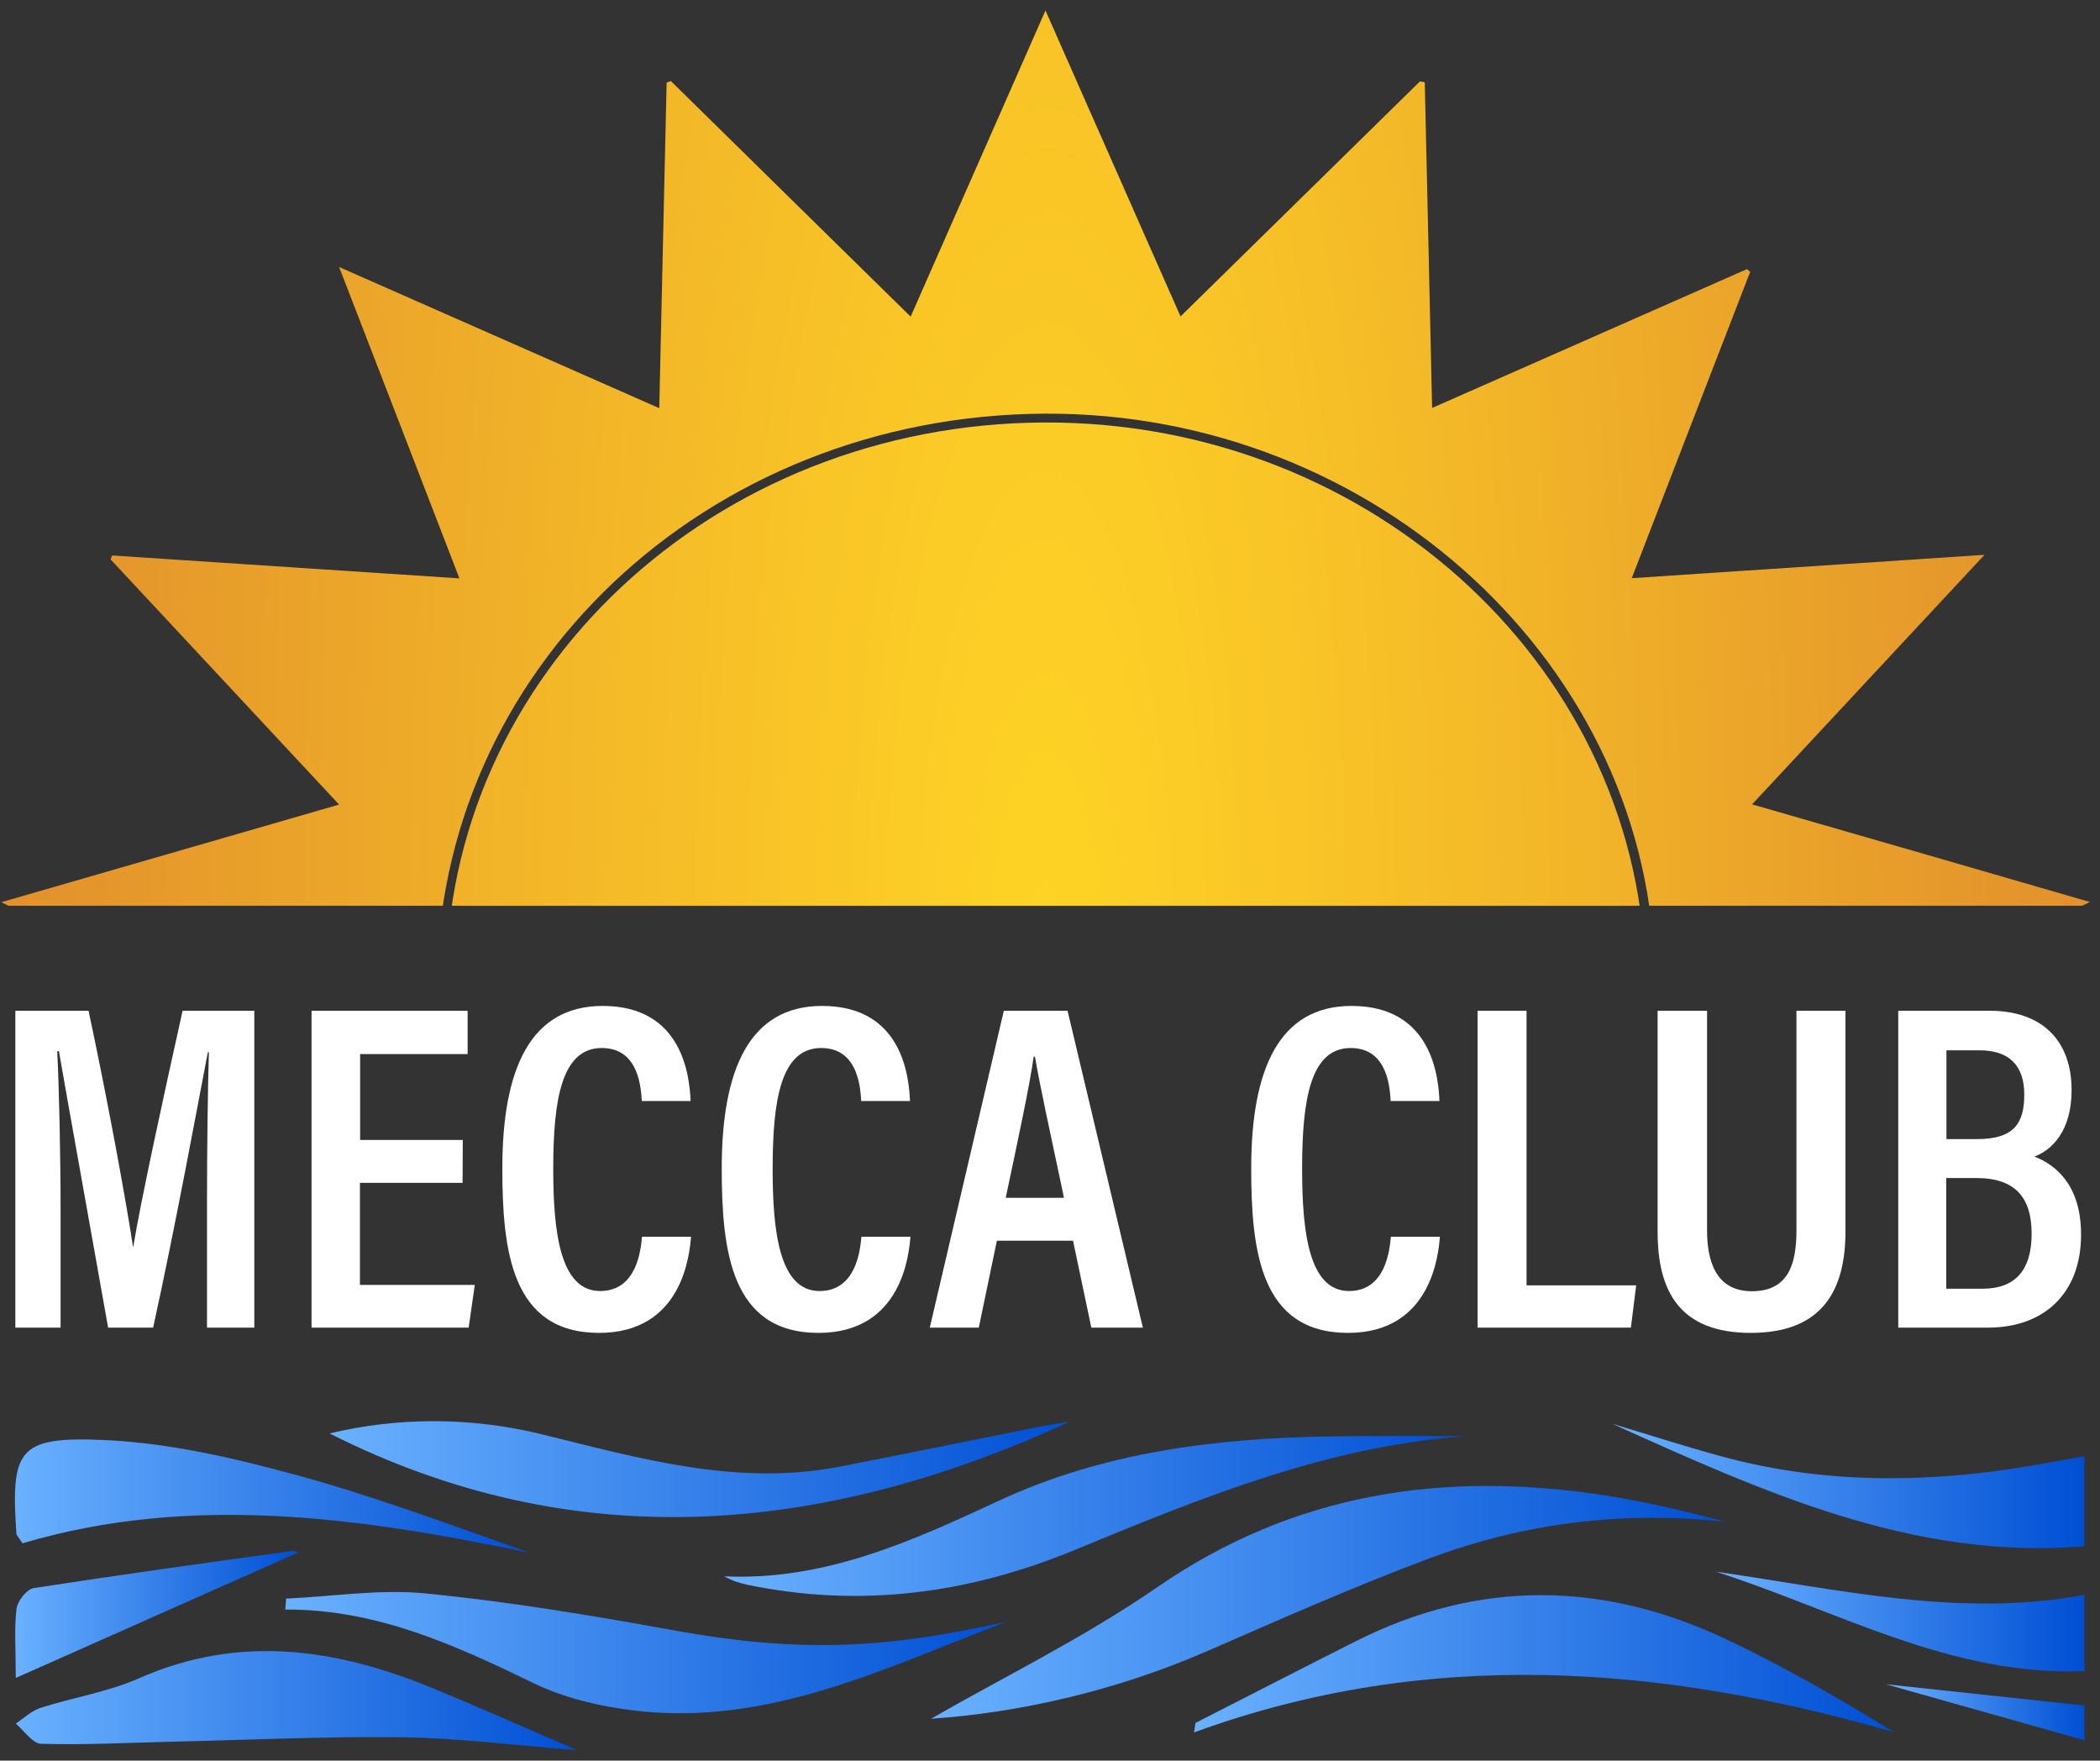 <?xml version="1.0" encoding="utf-8"?>
<!-- Generator: Adobe Illustrator 25.2.3, SVG Export Plug-In . SVG Version: 6.00 Build 0)  -->
<svg version="1.1" id="Livello_1" xmlns="http://www.w3.org/2000/svg" xmlns:xlink="http://www.w3.org/1999/xlink" x="0px" y="0px"
	 viewBox="0 0 998.3 836.8" style="enable-background:new 0 0 998.3 836.8;" xml:space="preserve">
<rect x="0" y="0" width="998.3" height="836.8" fill="#333333" stroke="none"/>
<style type="text/css">
	.st0{fill:#FFFFFF;}
	.st1{clip-path:url(#SVGID_2_);}
	.st2{fill:#FFD425;}
	.st3{fill:url(#SVGID_3_);}
	.st4{fill:url(#SVGID_4_);}
	.st5{fill:url(#SVGID_5_);}
	.st6{fill:url(#SVGID_6_);}
	.st7{fill:url(#SVGID_7_);}
	.st8{fill:url(#SVGID_8_);}
	.st9{fill:url(#SVGID_9_);}
	.st10{fill:url(#SVGID_10_);}
	.st11{fill:url(#SVGID_11_);}
	.st12{fill:url(#SVGID_12_);}
	.st13{fill:url(#SVGID_13_);}
	.st14{fill:url(#SVGID_14_);}
	.st15{fill:url(#SVGID_15_);}
</style>
<g>
	<g>
		<path class="st0" d="M98.4,572.2c0-26.5,0.4-55.5,0.9-72.1h-0.5c-5.3,27.7-15.4,82.6-26,130.9H51.4C43.6,586.9,33,528.3,28,499.6
			h-0.8c0.9,17.6,1.6,49.7,1.6,75.6V631H7.3V480.4h34.8c9.3,43.6,17.9,90.8,21.1,112h0.2c3-19,14.1-70.3,23.4-112h34.1V631H98.4
			V572.2z"/>
		<path class="st0" d="M219.9,562.2h-48.8v48.5h54.6l-2.9,20.3h-74.7V480.4h74.2V501h-51.1v40.8H220L219.9,562.2L219.9,562.2z"/>
		<path class="st0" d="M328.5,587.9c-0.7,8-3.9,45.6-43.7,45.6c-41.7,0-46-39.2-46-78.3c0-47.1,13.3-77.1,47.7-77.1
			c38.5,0,41.3,34.2,41.8,45.2h-23.2c-0.4-5.1-0.9-25.2-19-25.2c-19.2,0-23.1,24.7-23.1,57.4c0,29.6,3.1,58.1,22.3,58.1
			c17.4,0,19.3-19.4,19.9-25.8h23.3V587.9z"/>
		<path class="st0" d="M432.8,587.9c-0.7,8-3.9,45.6-43.7,45.6c-41.7,0-46-39.2-46-78.3c0-47.1,13.3-77.1,47.7-77.1
			c38.5,0,41.3,34.2,41.8,45.2h-23.2c-0.4-5.1-0.9-25.2-19-25.2c-19.2,0-23.1,24.7-23.1,57.4c0,29.6,3.1,58.1,22.3,58.1
			c17.4,0,19.3-19.4,19.9-25.8h23.3V587.9z"/>
		<path class="st0" d="M473.9,589.7l-8.6,41.3H442l35.2-150.6h30.3L543.3,631h-24.5l-8.7-41.3H473.9z M505.8,569.3
			c-6.7-31.6-11.5-53.5-13.8-67.1h-0.6c-1.9,13.6-7.1,37.8-13.3,67.1H505.8z"/>
		<path class="st0" d="M684.5,587.9c-0.7,8-3.9,45.6-43.7,45.6c-41.7,0-46-39.2-46-78.3c0-47.1,13.3-77.1,47.7-77.1
			c38.5,0,41.3,34.2,41.8,45.2h-23.2c-0.4-5.1-0.9-25.2-19-25.2c-19.2,0-23.1,24.7-23.1,57.4c0,29.6,3.1,58.1,22.3,58.1
			c17.4,0,19.3-19.4,19.9-25.8h23.3V587.9z"/>
		<path class="st0" d="M702.4,480.4h23.3v130.5h52.1l-2.5,20.1h-72.9L702.4,480.4L702.4,480.4z"/>
		<path class="st0" d="M811.5,480.4v104.3c0,13.8,3.7,29,21.3,29c17.3,0,21.2-12.8,21.2-28.9V480.4h23.3v104.8
			c0,27.2-10.3,48.3-45,48.3c-33.9,0-44.3-19.9-44.3-48V480.4H811.5z"/>
		<path class="st0" d="M902.4,480.4h43.5c24.8,0,38.9,14.1,38.9,37.7c0,19.4-9.3,28.5-17.7,31.6c10.9,4.2,22.2,14.3,22.2,37.1
			c0,28.1-17.8,44.2-44.2,44.2h-42.7V480.4z M939.7,541.4c17.4,0,22.6-7.1,22.6-21.2c0-13.8-7.2-21-21.3-21h-15.7v42.2H939.7z
			 M925.2,612.5h17.4c14.8,0,23.2-8.2,23.2-26.1c0-17.1-7.7-26.5-26.2-26.5h-14.4V612.5z"/>
	</g>
	<g>
		<g>
			<defs>
				<rect id="SVGID_1_" y="5.1" width="998.3" height="425.4"/>
			</defs>
			<clipPath id="SVGID_2_">
				<use xlink:href="#SVGID_1_"  style="overflow:visible;"/>
			</clipPath>
			<g class="st1">
				<path class="st2" d="M496.8,730.1c-155.7,0-280.4-117.5-280.3-264.2c0-143.7,126-260.9,280.5-261
					c155.7-0.1,280.9,117.6,280.8,263.9C777.6,613,651.7,730.1,496.8,730.1z"/>
				
					<radialGradient id="SVGID_3_" cx="497.1" cy="242.379" r="276.092" gradientTransform="matrix(1 0 0 -4 0 1437.166)" gradientUnits="userSpaceOnUse">
					<stop  offset="0" style="stop-color:#FFD425"/>
					<stop  offset="1" style="stop-color:#F1B229"/>
				</radialGradient>
				<path class="st3" d="M496.9,200.8c156.7-0.4,284.9,119.1,285.3,266c0.4,147.3-126.8,267.3-283.9,267.7
					c-158,0.4-286-118.6-286.3-266.1C211.7,320.6,338.8,201.2,496.9,200.8z M340.8,542.5c-27.9-3-55-5.9-83.5-9
					c22.5-16.6,43.9-32.5,65.9-48.8c-24.8-12.2-49-24.1-74.4-36.6c27.4-7.9,53.5-15.4,80.3-23.2c-18.4-19.8-36.4-39-54.3-58.3
					c0.1-0.3,0.2-0.6,0.3-0.9c27.3,1.8,54.5,3.6,82.5,5.5c-9.5-24.6-18.8-48.7-28.6-74c25.9,11.4,50.5,22.3,76.1,33.5
					c0.6-26.1,1.2-51.7,1.8-77.3c0.3-0.1,0.7-0.3,1-0.4c18.8,18.5,37.6,37,57,56c10.7-24.2,21.1-47.8,32.1-72.7
					c10.9,24.7,21.3,48.4,32.1,72.7c19.3-18.9,38.1-37.4,56.9-55.9c0.4,0.1,0.8,0.1,1.1,0.2c0.6,25.6,1.2,51.2,1.8,77.4
					c25.3-11.2,50.1-22.1,74.8-33c0.3,0.2,0.5,0.4,0.8,0.7c-9.3,24.1-18.6,48.2-28.2,72.8c28-1.9,55.2-3.7,83.8-5.6
					c-18.8,20.1-36.7,39.5-55.2,59.3c26.8,7.7,52.9,15.3,80.3,23.2c-25.3,12.5-49.5,24.4-74.4,36.6c21.9,16.2,43.4,32.1,65.9,48.8
					c-28.5,3.1-55.5,6-83.5,9c14.2,22.6,28.1,44.6,42.6,67.8c-27.7-6.8-54.1-13.2-81.3-19.8c4.5,25.9,9,51.1,13.6,77.6
					c-23.2-15.7-45.4-30.6-68.2-46c-5.8,25.7-11.4,50.7-17.3,77c-15.6-22.4-30.4-43.8-45.8-65.9c-15.2,21.9-30.1,43.4-45.8,65.9
					c-5.9-26.2-11.5-51.1-17.3-77c-22.7,15.3-44.9,30.3-67,45.2c-0.3-0.2-0.6-0.3-0.9-0.5c4.4-25.2,8.8-50.3,13.4-76.3
					c-27.2,6.6-53.6,13.1-81.3,19.8C312.7,587.2,326.5,565.2,340.8,542.5z"/>
				
					<radialGradient id="SVGID_4_" cx="913.614" cy="118.969" r="372.788" gradientTransform="matrix(-1.328 0 0 4.978 1710.603 -124.431)" gradientUnits="userSpaceOnUse">
					<stop  offset="0" style="stop-color:#FFD425"/>
					<stop  offset="1" style="stop-color:#E2902C"/>
				</radialGradient>
				<path class="st4" d="M496.8,196.6C335.2,197.4,207,319,207.6,470.8c0.6,148.3,132,268.8,292.3,268
					c159.1-0.7,287.7-123.6,286.7-274.1C785.6,317.3,654.4,195.9,496.8,196.6z M184.5,617.5c-55.7-6-109.9-11.8-167-17.9
					c44.9-33.3,87.8-65,131.8-97.6c-49.5-24.4-98-48.2-148.7-73.2c54.7-15.8,107-30.9,160.6-46.4c-36.8-39.5-72.7-78-108.6-116.5
					c0.2-0.6,0.4-1.3,0.7-1.9c54.5,3.6,109,7.2,165.1,10.9c-19-49.2-37.6-97.4-57.2-148c51.7,22.8,101.1,44.6,152.2,67.1
					c1.2-52.3,2.3-103.5,3.5-154.7c0.7-0.3,1.3-0.5,2-0.8c37.6,37,75.2,73.9,114,112C454.2,102.1,475.1,54.8,497,5
					c21.8,49.4,42.7,96.7,64.2,145.4c38.5-37.8,76.2-74.8,113.8-111.7c0.8,0.1,1.5,0.3,2.3,0.4c1.2,51.2,2.3,102.3,3.5,154.8
					c50.6-22.3,100.1-44.1,149.7-66c0.5,0.4,1,0.9,1.5,1.3c-18.6,48.2-37.3,96.3-56.3,145.6c55.9-3.7,110.4-7.3,167.7-11.1
					c-37.5,40.3-73.5,78.9-110.5,118.6c53.5,15.4,105.8,30.5,160.6,46.4c-50.7,24.9-99.1,48.8-148.8,73.2
					c43.9,32.5,86.8,64.2,131.8,97.6c-56.9,6.1-111.1,12-166.9,18c28.4,45.2,56.2,89.3,85.2,135.5c-55.4-13.5-108.3-26.4-162.6-39.7
					c9.1,51.8,17.9,102.2,27.2,155.2c-46.4-31.3-90.8-61.2-136.3-91.9C611.7,828,600.5,878,588.7,930.5
					c-31.2-44.9-60.9-87.6-91.6-131.9c-30.5,43.8-60.3,86.8-91.6,131.9c-11.7-52.3-23-102.3-34.5-153.9
					c-45.3,30.6-89.7,60.5-134.1,90.4c-0.6-0.3-1.2-0.7-1.8-1c8.8-50.3,17.7-100.6,26.8-152.7c-54.3,13.2-107.2,26.1-162.6,39.6
					C128.2,706.9,155.9,662.8,184.5,617.5z"/>
			</g>
		</g>
	</g>
	
		<linearGradient id="SVGID_5_" gradientUnits="userSpaceOnUse" x1="766.4" y1="129.749" x2="990.9" y2="129.749" gradientTransform="matrix(1 0 0 -1 0 836)">
		<stop  offset="0" style="stop-color:#6AB1FF"/>
		<stop  offset="1" style="stop-color:#004FD4"/>
	</linearGradient>
	<path class="st5" d="M990.9,734.9c-81.5,6.8-152.9-26-224.5-58.2c17.1,5.1,34.1,10.6,51.3,15.3c52.6,14.5,105.6,12.8,158.7,2.7
		c4.8-0.9,9.7-1.7,14.5-2.5C990.9,706.4,990.9,720.6,990.9,734.9z"/>
	
		<linearGradient id="SVGID_6_" gradientUnits="userSpaceOnUse" x1="815.7" y1="65.318" x2="990.9" y2="65.318" gradientTransform="matrix(1 0 0 -1 0 836)">
		<stop  offset="0" style="stop-color:#6AB1FF"/>
		<stop  offset="1" style="stop-color:#004FD4"/>
	</linearGradient>
	<path class="st6" d="M990.9,794.2c-63.3,2.7-117.4-28.7-175.2-47.2c58.2,8.3,115.9,22.1,175.2,11
		C990.9,770,990.9,782.1,990.9,794.2z"/>
	
		<linearGradient id="SVGID_7_" gradientUnits="userSpaceOnUse" x1="896.5" y1="22.2" x2="990.9" y2="22.2" gradientTransform="matrix(1 0 0 -1 0 836)">
		<stop  offset="0" style="stop-color:#6AB1FF"/>
		<stop  offset="1" style="stop-color:#004FD4"/>
	</linearGradient>
	<path class="st7" d="M990.9,827.1c-30.2-8.5-60.3-17-94.4-26.6c34.5,3.7,64.4,6.9,94.4,10.1C990.9,816.1,990.9,821.6,990.9,827.1z"
		/>
	
		<linearGradient id="SVGID_8_" gradientUnits="userSpaceOnUse" x1="442.6" y1="74.425" x2="820.2" y2="74.425" gradientTransform="matrix(1 0 0 -1 0 836)">
		<stop  offset="0" style="stop-color:#6AB1FF"/>
		<stop  offset="1" style="stop-color:#004FD4"/>
	</linearGradient>
	<path class="st8" d="M442.6,816.9c33.3-19.2,72.2-38.2,107.5-62.5c65.4-45.1,136.5-55.4,212.7-43.7c19.3,3,38.3,7.5,57.4,12.6
		c-48.2-5.3-95.1,0.4-140.2,17.2c-36.3,13.5-71.8,29.3-107.4,44.8C529,804.1,483.5,814.1,442.6,816.9z"/>
	
		<linearGradient id="SVGID_9_" gradientUnits="userSpaceOnUse" x1="135.6" y1="50.532" x2="478.7" y2="50.532" gradientTransform="matrix(1 0 0 -1 0 836)">
		<stop  offset="0" style="stop-color:#6AB1FF"/>
		<stop  offset="1" style="stop-color:#004FD4"/>
	</linearGradient>
	<path class="st9" d="M136,759.8c22.1-1,44.4-4.6,66.1-2.5c39.5,3.9,78.8,10.4,117.8,17.5c56.7,10.3,98,9.7,158.8-4.1
		c-57.5,21.8-113.6,50.2-178,42.2c-16-2-32.6-5.9-47-12.9c-37.5-18.2-75-35.3-118.1-35C135.8,763.2,135.9,761.5,136,759.8z"/>
	
		<linearGradient id="SVGID_10_" gradientUnits="userSpaceOnUse" x1="567.6" y1="45.225" x2="900.4" y2="45.225" gradientTransform="matrix(1 0 0 -1 0 836)">
		<stop  offset="0" style="stop-color:#6AB1FF"/>
		<stop  offset="1" style="stop-color:#004FD4"/>
	</linearGradient>
	<path class="st10" d="M568.3,818.9c25.3-12.9,50.5-25.9,75.9-38.7c58.8-29.7,118-28.8,176.8-0.9c27,12.8,53.1,27.8,79.4,44
		c-110.8-32-221.6-40.5-332.8,0.1C567.9,821.9,568.1,820.4,568.3,818.9z"/>
	
		<linearGradient id="SVGID_11_" gradientUnits="userSpaceOnUse" x1="344.3" y1="115.499" x2="696.9" y2="115.499" gradientTransform="matrix(1 0 0 -1 0 836)">
		<stop  offset="0" style="stop-color:#6AB1FF"/>
		<stop  offset="1" style="stop-color:#004FD4"/>
	</linearGradient>
	<path class="st11" d="M696.9,682.6c-65.9,4.6-126.2,29.4-186.3,54.2c-50.5,20.8-101.9,27.5-155.4,16.4c-3.6-0.8-7.2-1.9-10.9-4
		c47.7,2.2,89.2-16.7,130.7-36c50-23.2,103.5-29.7,157.9-30.5C654.3,682.3,675.6,682.6,696.9,682.6z"/>
	
		<linearGradient id="SVGID_12_" gradientUnits="userSpaceOnUse" x1="7.5" y1="27.735" x2="274.2" y2="27.735" gradientTransform="matrix(1 0 0 -1 0 836)">
		<stop  offset="0" style="stop-color:#6AB1FF"/>
		<stop  offset="1" style="stop-color:#004FD4"/>
	</linearGradient>
	<path class="st12" d="M274.2,831.8c-29.6-2.3-56.2-5.7-82.9-6.1c-36.5-0.5-73,1.3-109.5,2.1c-20.7,0.5-41.5,1.6-62.2,1
		c-4.1-0.1-8.1-6.2-12.1-9.6c3.9-2.6,7.5-6.1,11.8-7.5c15.6-5,32.1-7.5,46.9-14.1c47.7-21,93.9-14.1,139.8,4.9
		C227.7,811.4,249,820.9,274.2,831.8z"/>
	
		<linearGradient id="SVGID_13_" gradientUnits="userSpaceOnUse" x1="156.7" y1="137.746" x2="508.5" y2="137.746" gradientTransform="matrix(1 0 0 -1 0 836)">
		<stop  offset="0" style="stop-color:#6AB1FF"/>
		<stop  offset="1" style="stop-color:#004FD4"/>
	</linearGradient>
	<path class="st13" d="M508.5,675.7c-117.2,54.1-235.4,64.4-351.8,5.6c31.4-7.6,66.3-8.1,100.9,0.4c46.7,11.5,93.1,24.9,142,15.3
		c31.1-6.1,62.1-12.4,93.1-18.6C497.9,677.3,503.2,676.6,508.5,675.7z"/>
	
		<linearGradient id="SVGID_14_" gradientUnits="userSpaceOnUse" x1="7.106" y1="124.874" x2="252.1" y2="124.874" gradientTransform="matrix(1 0 0 -1 0 836)">
		<stop  offset="0" style="stop-color:#6AB1FF"/>
		<stop  offset="1" style="stop-color:#004FD4"/>
	</linearGradient>
	<path class="st14" d="M10.7,733.5c-2.4-3.6-2.9-4-2.9-4.5c-2.7-40.1,0.8-46.3,41.3-44.6c30.6,1.3,61.4,8.4,91.2,16.5
		c37.7,10.2,74.5,24.1,111.8,37.2C171.8,721.3,91.2,709.7,10.7,733.5z"/>
	
		<linearGradient id="SVGID_15_" gradientUnits="userSpaceOnUse" x1="7.239" y1="68.674" x2="141.875" y2="68.674" gradientTransform="matrix(1 0 0 -1 0 836)">
		<stop  offset="0" style="stop-color:#6AB1FF"/>
		<stop  offset="1" style="stop-color:#004FD4"/>
	</linearGradient>
	<path class="st15" d="M141.7,737.9c-42.2,18.7-86,38.2-134.2,59.6c0-15-0.8-24.1,0.4-33c0.5-3.7,4.9-9.2,8.1-9.7
		c40.8-6.3,81.7-12,122.6-17.6C140.4,736.9,142.5,738.1,141.7,737.9z"/>
</g>
</svg>
